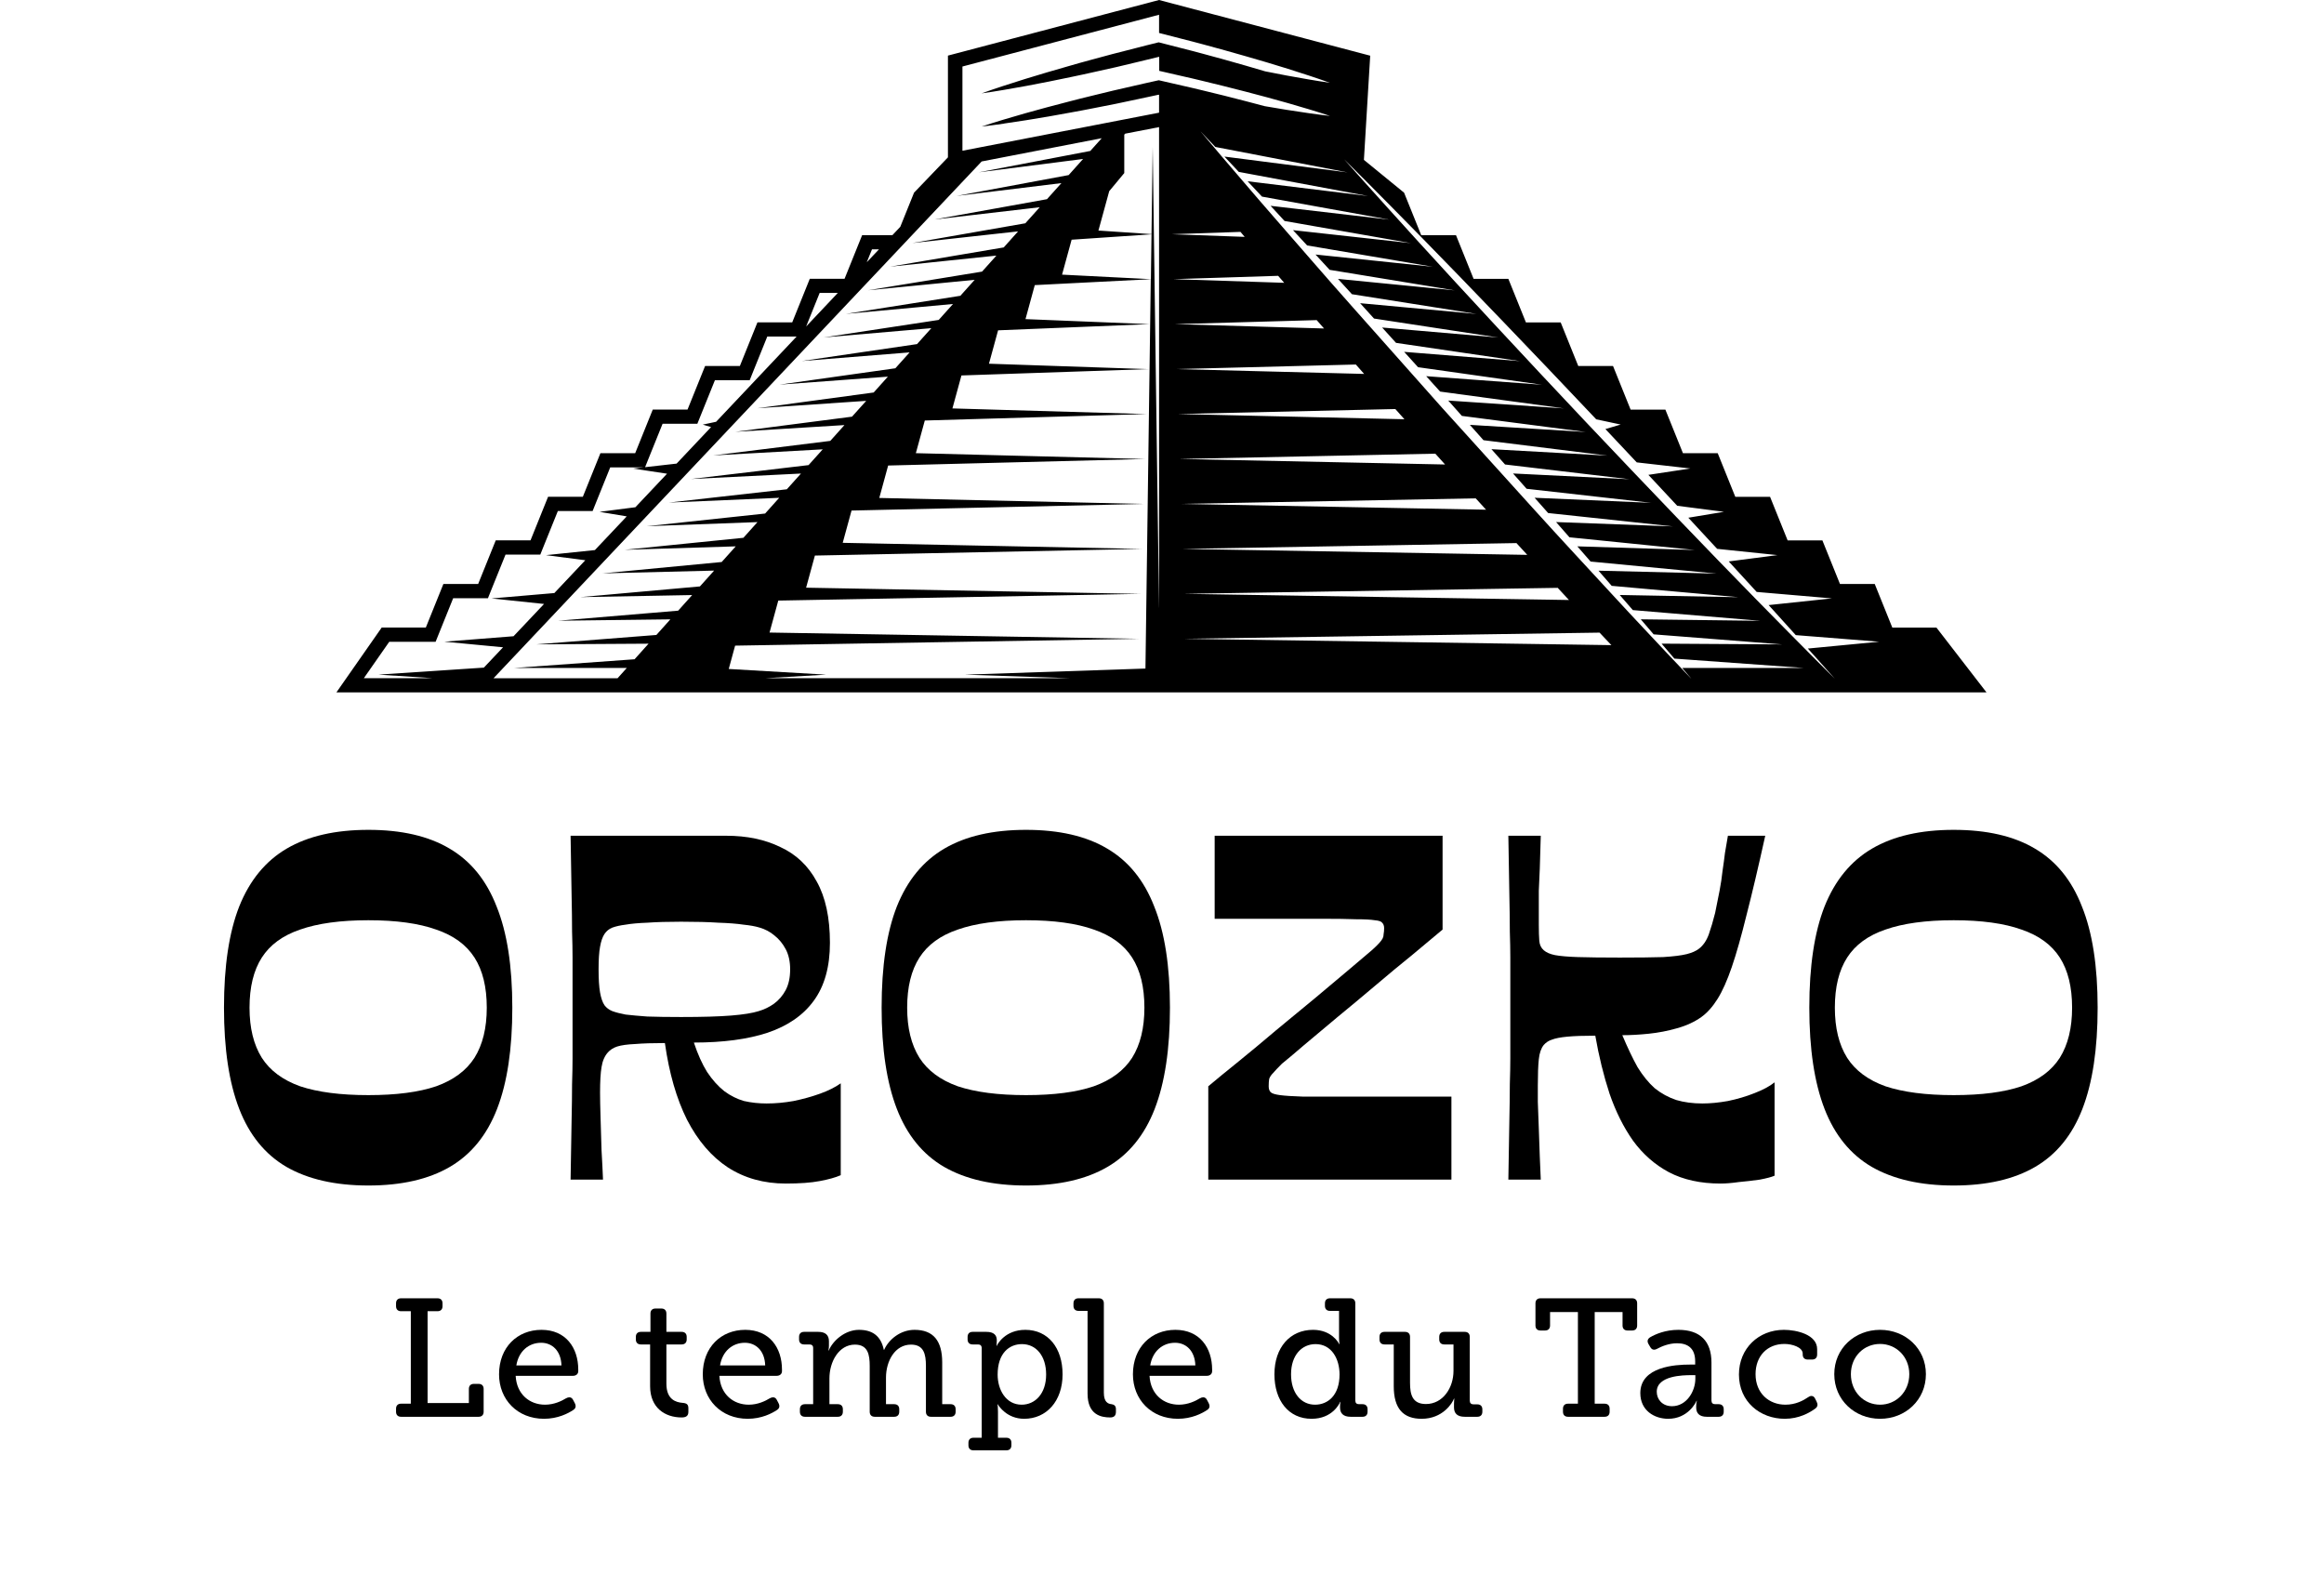 <svg width="753" height="514" viewBox="0 0 753 514" fill="none" xmlns="http://www.w3.org/2000/svg">
<path d="M613.131 203.326L607.437 189.202H596.172L590.477 175.077H579.213L573.518 160.952H562.253L556.559 146.828H545.294L539.599 132.703H528.334L522.64 118.579H511.375L505.68 104.454H494.416L488.721 90.33H477.456L471.762 76.205H460.497L454.939 62.429L441.921 51.798L443.96 18.041L375.538 0L307.141 18.016V50.978L296.162 62.416L291.699 73.482L289.138 76.193H279.34L273.645 90.317H262.38L256.686 104.442H245.421L239.727 118.566H228.462L222.767 132.691H211.502L205.808 146.816H194.543L188.848 160.94H177.584L171.889 175.065H160.624L154.93 189.189H143.665L137.97 203.314H123.672L109 224.314H643.643L627.43 203.326H613.131ZM282.535 80.781H284.798L280.844 84.959L282.535 80.781ZM265.576 94.905H271.457L261.199 105.772L265.576 94.905ZM210.159 148.507L214.685 137.291H225.95L227.119 134.382L231.645 123.167H242.91L244.078 120.257L248.604 109.042H258.103L232.03 136.645L227.703 137.565L230.401 138.361L219.224 150.197L209.016 151.354L210.159 148.507ZM139.972 219.714H117.89L126.121 207.926H141.141L142.31 205.017L146.835 193.802H158.1L159.269 190.893L163.795 179.677H175.06L176.228 176.768L180.754 165.553H192.019L193.188 162.643L197.713 151.428H208.456L205.124 151.801L216.128 153.467L205.87 164.334L194.257 165.826L203.072 167.294L192.753 178.21L176.912 179.852L189.644 181.505L179.61 192.136L159.269 193.877L176.278 195.667L166.393 206.124L143.976 207.889L162.999 209.705L156.77 216.294L122.627 218.557L139.972 219.701V219.714ZM231.334 184.912L226.783 189.985L188.04 193.454L224.272 192.782L219.733 197.843L180.866 201.1L217.209 200.653L212.671 205.713L173.679 208.76L210.135 208.536L205.609 213.584L166.505 216.406H203.085L200.101 219.726H159.915L285.743 86.525L301.596 69.74L318.07 52.308L356.975 44.773L353.27 48.901L317.125 55.827L350.932 51.5L346.257 56.722L309.951 63.473L343.907 59.321L339.232 64.53L302.765 71.108L336.882 67.141L332.22 72.338L305.401 77.026L295.603 78.742L305.724 77.623L329.87 74.962L325.22 80.159L308.521 82.982L288.441 86.388L308.024 84.349L322.845 82.808L318.195 87.992L293.427 92.046L290.281 92.555L281.267 94.035L290.692 93.115L291.562 93.028L315.808 90.653L311.17 95.826L274.093 101.682L308.783 98.486L304.157 103.646L266.931 109.316L301.758 106.319L297.132 111.479L259.757 116.963L294.72 114.165L290.107 119.312L252.583 124.609L287.683 122.023L283.082 127.158L245.421 132.256L280.658 129.869L276.057 134.991L238.247 139.89L273.608 137.714L269.02 142.837L231.073 147.549L266.571 145.572L261.983 150.682L223.899 155.183L259.521 153.418L254.945 158.516L216.724 162.818L252.471 161.276L247.908 166.374L209.563 170.477L245.434 169.146L240.87 174.232L202.389 178.123L238.384 177.004L233.833 182.077L195.227 185.757L231.334 184.862V184.912ZM371.174 216.593L312.612 218.57L346.68 219.714H247.995L267.665 218.57L236.121 216.729L238.185 209.17L369.073 206.957L249.338 204.93L252.173 194.573L369.545 192.397L261.187 190.395L264.034 179.988L370.03 177.837L273.048 175.86L275.908 165.404L370.515 163.265L284.898 161.326L287.77 150.819L370.988 148.705L296.747 146.816L299.644 136.235L371.473 134.146L308.596 132.318L311.518 121.638L371.957 119.586L320.433 117.833L323.392 107.016L372.442 105.014L332.27 103.385L335.278 92.369L372.865 90.454L371.137 216.605L371.174 216.593ZM372.902 90.442L344.119 88.975L347.215 77.66L373.101 75.907L372.902 90.442ZM375.538 196.798L373.487 47.583L373.101 75.857L355.906 74.688L359.4 61.932L364.012 56.386L364.274 56.075V43.629L364.572 43.306L375.551 41.18V196.798H375.538ZM325.307 40.024L332.593 38.929L339.854 37.723C342.266 37.313 344.678 36.853 347.09 36.418C351.915 35.572 356.714 34.553 361.526 33.633L368.712 32.116C370.938 31.631 373.164 31.183 375.389 30.686L375.551 30.723V36.505L311.841 48.839V21.547L375.551 4.774V10.68L375.974 10.792L382.899 12.57C385.199 13.167 387.524 13.739 389.812 14.373C394.413 15.641 399.013 16.848 403.588 18.203C408.176 19.496 412.74 20.888 417.303 22.293C421.853 23.748 426.404 25.19 430.905 26.819C426.155 26.148 421.456 25.29 416.756 24.444C414.48 24.009 412.205 23.574 409.93 23.114C407.828 22.48 405.715 21.858 403.601 21.261C399.025 19.906 394.425 18.7 389.825 17.432C387.524 16.785 385.212 16.226 382.911 15.629L375.986 13.851L375.426 13.714L374.842 13.851C372.442 14.423 370.068 15.057 367.68 15.666L360.519 17.494C355.769 18.799 350.994 20.018 346.27 21.411C343.907 22.094 341.533 22.753 339.17 23.462L338.81 23.574L332.095 25.601L325.046 27.851C322.696 28.622 320.358 29.418 318.033 30.251C320.483 29.903 322.932 29.517 325.369 29.107L332.667 27.814L339.941 26.409C342.366 25.936 344.765 25.414 347.19 24.917C352.026 23.935 356.813 22.791 361.638 21.746L368.824 20.03C371.025 19.496 373.238 18.986 375.439 18.427L375.601 18.464V22.952L375.961 23.039L382.887 24.631C385.199 25.166 387.512 25.663 389.8 26.247C394.4 27.379 399.013 28.473 403.588 29.691C408.176 30.86 412.752 32.128 417.315 33.409C421.866 34.727 426.429 36.057 430.942 37.562C426.205 37.027 421.518 36.294 416.818 35.572C414.468 35.187 412.118 34.801 409.768 34.391C407.716 33.832 405.652 33.285 403.588 32.762C399.013 31.532 394.4 30.45 389.8 29.318C387.499 28.734 385.187 28.237 382.887 27.702L375.961 26.11L375.464 25.999L374.929 26.11C372.529 26.62 370.155 27.192 367.767 27.727L360.606 29.368C355.856 30.549 351.082 31.643 346.344 32.899C343.97 33.521 341.595 34.118 339.232 34.764L338.996 34.826L332.133 36.716L325.071 38.78C322.721 39.489 320.383 40.223 318.046 40.993C320.495 40.708 322.932 40.397 325.369 40.048L325.307 40.024ZM401.91 75.111C402.358 75.646 402.818 76.18 403.29 76.74L379.679 75.882L401.91 75.124V75.111ZM414.132 89.36C414.779 90.106 415.438 90.865 416.097 91.623L380.164 90.442L414.132 89.36ZM426.615 103.696C427.399 104.591 428.194 105.499 429.003 106.419L380.649 105.014L426.628 103.708L426.615 103.696ZM439.298 118.082C440.193 119.089 441.101 120.108 441.996 121.14L381.121 119.574L439.298 118.094V118.082ZM452.104 132.517C453.087 133.624 454.069 134.718 455.051 135.824L381.606 134.133L452.104 132.517ZM465.06 146.977C466.117 148.146 467.174 149.315 468.218 150.483L382.091 148.693L465.06 146.977ZM478.153 161.45C479.272 162.681 480.391 163.912 481.497 165.13L382.588 163.253L478.165 161.45H478.153ZM491.345 175.947C492.526 177.24 493.695 178.509 494.851 179.764L383.061 177.825L491.345 175.947ZM504.711 190.445C505.966 191.8 507.185 193.106 508.366 194.386L383.546 192.385L504.711 190.445ZM384.03 206.944L518.276 204.955C519.631 206.397 520.912 207.74 522.105 209.008L384.043 206.957L384.03 206.944ZM547.905 219.801C547.905 219.801 545.344 217.102 540.855 212.378C536.416 207.616 529.976 200.877 522.428 192.658C514.881 184.427 505.966 174.928 496.616 164.571C487.254 154.226 477.27 143.185 467.286 132.156C457.401 121.028 447.516 109.9 438.253 99.481C428.978 89.049 420.498 79.177 413.15 70.784C405.802 62.379 399.821 55.267 395.569 50.343C391.366 45.37 388.967 42.535 388.967 42.535C388.967 42.535 390.707 44.363 393.778 47.608L436.637 55.852L396.725 50.729C398.118 52.209 399.672 53.862 401.375 55.69L443.239 63.498L404.235 58.724C405.702 60.29 407.256 61.944 408.898 63.697L450.14 71.157L411.683 66.681C412.59 67.651 413.51 68.658 414.443 69.678C415.015 70.299 415.612 70.958 416.209 71.593L457.19 78.779L418.944 74.564C420.436 76.18 421.953 77.822 423.52 79.513L464.264 86.426L426.242 82.459C427.734 84.076 429.264 85.742 430.818 87.42L471.339 94.072L433.516 90.355C435.008 91.984 436.525 93.65 438.042 95.316L478.414 101.707L440.69 98.225C442.17 99.854 443.674 101.532 445.191 103.199L485.488 109.353L447.827 106.108C449.319 107.749 450.824 109.415 452.328 111.081L492.563 117L454.964 113.991C456.456 115.645 457.96 117.311 459.465 118.964L499.638 124.646L462.101 121.874C463.605 123.527 465.11 125.194 466.614 126.86L506.725 132.306L469.238 129.769C469.362 129.906 469.486 130.055 469.623 130.192C470.978 131.709 472.321 133.226 473.664 134.743L513.8 139.952L476.25 137.64C477.73 139.306 479.197 140.947 480.664 142.613L520.874 147.611L483.238 145.522C484.717 147.189 486.185 148.83 487.652 150.483L527.949 155.258L490.238 153.393C491.718 155.059 493.185 156.713 494.639 158.354L535.011 162.905L497.226 161.263C497.698 161.798 498.183 162.345 498.656 162.867C499.65 163.986 500.645 165.105 501.615 166.212L542.074 170.539L504.188 169.134C505.656 170.8 507.098 172.454 508.515 174.07L549.148 178.185L511.077 177.004C512.531 178.67 513.961 180.324 515.366 181.928L556.223 185.832L517.928 184.887C519.395 186.578 520.812 188.207 522.205 189.798L563.285 193.479L524.803 192.758C526.27 194.436 527.7 196.09 529.056 197.656L570.372 201.125L531.629 200.64C533.096 202.356 534.501 203.985 535.795 205.514L577.447 208.772L538.368 208.523C539.438 209.767 540.445 210.948 541.352 212.005C541.763 212.49 542.136 212.937 542.509 213.372L584.509 216.406H545.07C546.923 218.594 547.942 219.813 547.942 219.813L547.905 219.801ZM587.879 212.465C592.081 217.19 594.493 219.888 594.493 219.888C594.493 219.888 591.932 217.326 587.444 212.85C583.005 208.337 576.589 201.946 569.005 194.175C561.408 186.416 552.592 177.327 543.205 167.542C538.518 162.643 533.668 157.571 528.745 152.423C523.846 147.263 518.86 142.016 513.887 136.769C508.938 131.497 503.977 126.226 499.103 121.041C494.242 115.831 489.467 110.708 484.842 105.747C475.604 95.813 467.037 86.5 459.726 78.481C452.403 70.473 446.397 63.722 442.145 59.035C437.942 54.31 435.53 51.612 435.53 51.612C435.53 51.612 438.092 54.173 442.58 58.649C447.019 63.163 453.435 69.553 461.007 77.324C468.604 85.083 477.419 94.172 486.806 103.957C491.494 108.856 496.343 113.929 501.267 119.064C506.165 124.224 511.151 129.471 516.125 134.718C516.485 135.091 516.833 135.476 517.194 135.849L525.114 137.54L520.166 139.007C523.572 142.625 526.967 146.231 530.324 149.8L547.693 151.777L534.091 153.84C537.249 157.235 540.383 160.579 543.441 163.862L558.573 165.814L547.035 167.729C550.242 171.185 553.363 174.555 556.372 177.812L575.905 179.839L560.127 181.891C563.31 185.347 566.331 188.654 569.179 191.775L593.561 193.864L573.058 196.028C576.303 199.596 579.237 202.854 581.848 205.763L608.854 207.902L585.753 210.115C586.499 210.948 587.22 211.744 587.891 212.477L587.879 212.465Z" fill="black"></path>
<path d="M633.026 384.075C622.31 384.075 613.451 382.059 606.448 378.028C599.552 373.996 594.459 367.736 591.17 359.248C587.881 350.76 586.236 339.832 586.236 326.463C586.236 312.988 587.881 302.06 591.17 293.678C594.565 285.19 599.711 278.93 606.607 274.899C613.504 270.867 622.31 268.851 633.026 268.851C643.742 268.851 652.495 270.867 659.286 274.899C666.182 278.93 671.275 285.19 674.564 293.678C677.959 302.06 679.657 312.988 679.657 326.463C679.657 339.832 678.012 350.76 674.723 359.248C671.434 367.736 666.341 373.996 659.445 378.028C652.548 382.059 643.742 384.075 633.026 384.075ZM633.026 354.792C642.044 354.792 649.365 353.837 654.989 351.927C660.612 349.911 664.75 346.834 667.402 342.696C670.055 338.452 671.381 333.041 671.381 326.463C671.381 319.779 670.055 314.368 667.402 310.23C664.75 306.092 660.612 303.068 654.989 301.158C649.365 299.142 642.044 298.134 633.026 298.134C624.008 298.134 616.634 299.142 610.904 301.158C605.281 303.068 601.143 306.092 598.491 310.23C595.838 314.368 594.512 319.779 594.512 326.463C594.512 333.041 595.838 338.452 598.491 342.696C601.143 346.834 605.281 349.911 610.904 351.927C616.634 353.837 624.008 354.792 633.026 354.792Z" fill="black"></path>
<path d="M488.722 382.166C488.828 374.527 488.934 368.267 489.04 363.386C489.146 358.506 489.199 354.474 489.199 351.291C489.305 348.002 489.358 345.19 489.358 342.856C489.358 340.416 489.358 337.975 489.358 335.535C489.358 332.989 489.358 329.965 489.358 326.464C489.358 322.962 489.358 319.991 489.358 317.551C489.358 315.005 489.358 312.564 489.358 310.23C489.358 307.79 489.305 304.978 489.199 301.795C489.199 298.506 489.146 294.421 489.04 289.541C488.934 284.66 488.828 278.4 488.722 270.761H499.225C499.119 275.005 499.013 278.56 498.907 281.424C498.801 284.183 498.695 286.57 498.589 288.586C498.589 290.602 498.589 292.459 498.589 294.156C498.589 295.854 498.589 297.657 498.589 299.567C498.589 301.795 498.642 303.546 498.748 304.819C498.854 306.092 499.332 307.1 500.18 307.843C501.029 308.586 502.249 309.116 503.841 309.435C505.538 309.753 508.032 309.965 511.321 310.071C514.61 310.177 519.119 310.23 524.849 310.23C530.79 310.23 535.459 310.177 538.854 310.071C542.249 309.859 544.795 309.541 546.493 309.116C548.19 308.692 549.517 308.108 550.472 307.366C551.851 306.305 552.912 304.766 553.655 302.75C554.397 300.628 555.087 298.294 555.724 295.748C556.254 293.201 556.732 290.814 557.156 288.586C557.58 286.358 557.899 284.236 558.111 282.22C558.429 280.098 558.694 278.135 558.907 276.331C559.225 274.422 559.543 272.565 559.861 270.761H571.957C569.729 280.841 567.713 289.382 565.909 296.384C564.212 303.281 562.62 308.904 561.135 313.254C559.649 317.604 558.111 321.052 556.519 323.599C554.928 326.145 553.177 328.108 551.267 329.487C549.039 331.079 546.387 332.299 543.31 333.148C540.339 333.997 537.315 334.58 534.238 334.898C531.161 335.217 528.297 335.376 525.644 335.376C527.342 339.408 528.986 342.856 530.578 345.721C532.276 348.479 534.132 350.76 536.148 352.564C538.27 354.262 540.604 355.535 543.151 356.384C545.697 357.126 548.509 357.498 551.586 357.498C554.132 357.498 556.891 357.232 559.861 356.702C562.938 356.065 565.803 355.217 568.456 354.156C571.214 353.095 573.389 351.927 574.981 350.654V380.893C574.026 381.317 572.434 381.742 570.206 382.166C567.978 382.484 565.697 382.749 563.363 382.962C561.135 383.28 559.172 383.439 557.474 383.439C551.002 383.439 545.432 382.219 540.764 379.779C536.201 377.338 532.329 373.943 529.146 369.593C526.069 365.243 523.522 360.15 521.506 354.315C519.597 348.479 518.058 342.219 516.891 335.535C513.071 335.535 510.048 335.641 507.82 335.853C505.591 336.066 503.947 336.384 502.886 336.808C501.825 337.127 500.923 337.71 500.18 338.559C499.332 339.62 498.801 341.158 498.589 343.174C498.377 345.19 498.271 348.002 498.271 351.609C498.271 352.67 498.271 354.474 498.271 357.02C498.377 359.567 498.483 362.431 498.589 365.614C498.695 368.691 498.801 371.715 498.907 374.686C499.013 377.551 499.119 380.044 499.225 382.166H488.722Z" fill="black"></path>
<path d="M391.495 382.166V351.927C394.147 349.699 397.383 347.047 401.203 343.97C405.129 340.787 409.214 337.392 413.458 333.784C417.808 330.177 422.052 326.676 426.189 323.281C430.327 319.779 433.988 316.702 437.171 314.05C440.46 311.291 442.9 309.222 444.492 307.843C446.401 306.145 447.569 304.872 447.993 304.023C448.205 303.599 448.311 303.122 448.311 302.591C448.417 302.061 448.47 301.424 448.47 300.681C448.47 299.939 448.258 299.355 447.834 298.931C447.516 298.506 446.72 298.241 445.447 298.135C444.173 297.923 442.158 297.817 439.399 297.817C436.746 297.711 433.033 297.657 428.258 297.657C425.394 297.657 422.635 297.657 419.983 297.657C417.436 297.657 414.837 297.657 412.184 297.657C409.638 297.657 406.826 297.657 403.749 297.657C400.779 297.657 397.383 297.657 393.564 297.657V270.761H467.409V301.159C464.757 303.387 461.521 306.092 457.701 309.275C453.882 312.352 449.85 315.694 445.606 319.302C441.468 322.803 437.33 326.251 433.192 329.647C429.16 333.042 425.553 336.066 422.37 338.718C419.293 341.371 416.959 343.333 415.367 344.607C414.094 345.88 413.139 346.888 412.503 347.63C411.866 348.267 411.442 348.904 411.229 349.54C411.123 350.177 411.07 350.973 411.07 351.927C411.07 352.776 411.282 353.413 411.707 353.837C412.131 354.262 413.139 354.58 414.731 354.792C416.322 355.004 418.762 355.164 422.052 355.27C425.447 355.27 430.168 355.27 436.216 355.27C440.036 355.27 443.537 355.27 446.72 355.27C450.009 355.27 453.457 355.27 457.065 355.27C460.778 355.27 465.181 355.27 470.274 355.27V382.166H391.495Z" fill="black"></path>
<path d="M332.444 384.075C321.728 384.075 312.869 382.059 305.866 378.028C298.97 373.996 293.877 367.736 290.588 359.248C287.299 350.76 285.654 339.832 285.654 326.463C285.654 312.988 287.299 302.06 290.588 293.678C293.983 285.19 299.129 278.93 306.025 274.899C312.922 270.867 321.728 268.851 332.444 268.851C343.16 268.851 351.913 270.867 358.704 274.899C365.6 278.93 370.693 285.19 373.982 293.678C377.377 302.06 379.075 312.988 379.075 326.463C379.075 339.832 377.43 350.76 374.141 359.248C370.852 367.736 365.759 373.996 358.863 378.028C351.966 382.059 343.16 384.075 332.444 384.075ZM332.444 354.792C341.463 354.792 348.783 353.837 354.407 351.927C360.03 349.911 364.168 346.834 366.82 342.696C369.473 338.452 370.799 333.041 370.799 326.463C370.799 319.779 369.473 314.368 366.82 310.23C364.168 306.092 360.03 303.068 354.407 301.158C348.783 299.142 341.463 298.134 332.444 298.134C323.426 298.134 316.052 299.142 310.322 301.158C304.699 303.068 300.561 306.092 297.909 310.23C295.256 314.368 293.93 319.779 293.93 326.463C293.93 333.041 295.256 338.452 297.909 342.696C300.561 346.834 304.699 349.911 310.322 351.927C316.052 353.837 323.426 354.792 332.444 354.792Z" fill="black"></path>
<path d="M184.876 382.166C184.982 374.527 185.088 368.267 185.194 363.386C185.3 358.506 185.353 354.474 185.353 351.291C185.459 348.002 185.512 345.19 185.512 342.856C185.512 340.416 185.512 337.975 185.512 335.535C185.512 332.989 185.512 329.965 185.512 326.464C185.512 322.962 185.512 319.991 185.512 317.551C185.512 315.005 185.512 312.564 185.512 310.23C185.512 307.79 185.459 304.978 185.353 301.795C185.353 298.506 185.3 294.421 185.194 289.541C185.088 284.66 184.982 278.4 184.876 270.761H235.326C242.01 270.761 247.846 271.981 252.833 274.422C257.925 276.756 261.851 280.469 264.61 285.562C267.474 290.655 268.907 297.286 268.907 305.456C268.907 313.201 267.156 319.461 263.655 324.235C260.26 328.904 255.273 332.352 248.695 334.58C242.223 336.702 234.265 337.763 224.822 337.763C226.096 341.583 227.528 344.766 229.119 347.312C230.817 349.859 232.674 351.927 234.69 353.519C236.705 355.004 238.827 356.065 241.056 356.702C243.39 357.232 245.83 357.498 248.376 357.498C251.241 357.498 254.159 357.232 257.13 356.702C260.207 356.065 263.071 355.27 265.724 354.315C268.376 353.36 270.604 352.246 272.408 350.973V380.734C270.71 381.476 268.429 382.113 265.565 382.643C262.806 383.174 259.146 383.439 254.583 383.439C247.475 383.439 241.215 381.688 235.804 378.187C230.499 374.686 226.096 369.54 222.594 362.75C219.199 355.959 216.812 347.683 215.432 337.922C211.507 337.922 208.271 338.028 205.724 338.241C203.284 338.347 201.374 338.612 199.995 339.036C198.722 339.461 197.714 340.097 196.971 340.946C195.91 342.113 195.22 343.705 194.902 345.721C194.584 347.63 194.425 350.389 194.425 353.996C194.425 355.906 194.478 358.559 194.584 361.954C194.69 365.349 194.796 368.903 194.902 372.617C195.114 376.224 195.274 379.407 195.38 382.166H184.876ZM220.684 329.487C227.581 329.487 232.992 329.328 236.918 329.01C240.843 328.692 243.814 328.214 245.83 327.578C247.634 327.047 249.278 326.251 250.764 325.19C252.355 324.023 253.628 322.538 254.583 320.734C255.538 318.93 256.016 316.702 256.016 314.05C256.016 311.503 255.538 309.328 254.583 307.525C253.628 305.721 252.408 304.236 250.923 303.069C249.544 301.901 247.952 301.053 246.148 300.522C244.769 300.098 243.018 299.779 240.896 299.567C238.774 299.249 236.069 299.037 232.78 298.931C229.597 298.718 225.565 298.612 220.684 298.612C216.334 298.612 212.674 298.718 209.703 298.931C206.838 299.037 204.504 299.249 202.701 299.567C201.003 299.779 199.571 300.098 198.403 300.522C197.342 300.947 196.494 301.636 195.857 302.591C195.22 303.546 194.743 304.925 194.425 306.729C194.106 308.427 193.947 310.867 193.947 314.05C193.947 317.233 194.106 319.726 194.425 321.53C194.743 323.334 195.22 324.713 195.857 325.668C196.494 326.517 197.342 327.153 198.403 327.578C199.571 328.002 201.003 328.373 202.701 328.692C204.504 328.904 206.838 329.116 209.703 329.328C212.674 329.434 216.334 329.487 220.684 329.487Z" fill="black"></path>
<path d="M119.364 384.075C108.648 384.075 99.788 382.059 92.786 378.028C85.889 373.996 80.797 367.736 77.507 359.248C74.218 350.76 72.574 339.832 72.574 326.463C72.574 312.988 74.218 302.06 77.507 293.678C80.903 285.19 86.049 278.93 92.945 274.899C99.841 270.867 108.648 268.851 119.364 268.851C130.08 268.851 138.833 270.867 145.624 274.899C152.52 278.93 157.613 285.19 160.902 293.678C164.297 302.06 165.995 312.988 165.995 326.463C165.995 339.832 164.35 350.76 161.061 359.248C157.772 367.736 152.679 373.996 145.783 378.028C138.886 382.059 130.08 384.075 119.364 384.075ZM119.364 354.792C128.382 354.792 135.703 353.837 141.326 351.927C146.95 349.911 151.088 346.834 153.74 342.696C156.393 338.452 157.719 333.041 157.719 326.463C157.719 319.779 156.393 314.368 153.74 310.23C151.088 306.092 146.95 303.068 141.326 301.158C135.703 299.142 128.382 298.134 119.364 298.134C110.345 298.134 102.971 299.142 97.242 301.158C91.619 303.068 87.481 306.092 84.828 310.23C82.176 314.368 80.85 319.779 80.85 326.463C80.85 333.041 82.176 338.452 84.828 342.696C87.481 346.834 91.619 349.911 97.242 351.927C102.971 353.837 110.345 354.792 119.364 354.792Z" fill="black"></path>
<path d="M594.324 445.19C594.324 436.871 600.958 430.835 609.168 430.835C617.378 430.835 624.011 436.871 624.011 445.19C624.011 453.563 617.378 459.652 609.168 459.652C600.958 459.652 594.324 453.563 594.324 445.19ZM609.168 455.085C614.333 455.085 618.629 450.953 618.629 445.19C618.629 439.48 614.333 435.403 609.168 435.403C603.948 435.403 599.707 439.48 599.707 445.19C599.707 450.953 603.948 455.085 609.168 455.085Z" fill="black"></path>
<path d="M588.121 453.128L588.611 454.107C589.046 454.976 588.991 455.738 588.176 456.336C586.327 457.695 582.902 459.652 578.28 459.652C570.342 459.652 563.436 454.161 563.436 445.298C563.436 436.871 569.798 430.835 578.008 430.835C582.086 430.835 588.774 432.358 588.774 437.088V438.828C588.774 439.861 588.176 440.459 587.143 440.459H585.729C584.696 440.459 584.098 439.861 584.098 438.828V438.556C584.098 436.436 580.618 435.403 578.171 435.403C572.625 435.403 568.819 439.317 568.819 445.19C568.819 451.442 573.223 455.085 578.497 455.085C581.814 455.085 584.315 453.726 585.892 452.638C586.273 452.367 586.599 452.258 586.925 452.258C587.414 452.258 587.849 452.53 588.121 453.128Z" fill="black"></path>
<path d="M549.583 456.01V455.629C549.583 454.541 549.801 453.889 549.801 453.835H549.692C549.475 454.433 546.865 459.652 540.503 459.652C536.045 459.652 531.478 456.988 531.478 451.334C531.478 442.688 542.95 442.09 547.517 442.09H549.257V441.057C549.257 436.707 546.756 435.185 543.385 435.185C540.721 435.185 538.328 436.218 536.915 436.979C535.99 437.469 535.229 437.36 534.686 436.381L534.142 435.457C533.598 434.533 533.816 433.771 534.686 433.228C536.371 432.249 539.579 430.835 543.82 430.835C550.834 430.835 554.531 434.478 554.531 441.438V453.726C554.531 454.541 554.966 454.922 555.727 454.922H556.869C557.902 454.922 558.5 455.52 558.5 456.553V457.369C558.5 458.402 557.902 459 556.869 459H553.009C550.562 459 549.583 457.804 549.583 456.01ZM549.312 446.658V445.516H547.952C545.451 445.516 536.806 445.624 536.806 450.899C536.806 453.345 538.6 455.575 541.754 455.575C546.43 455.575 549.312 450.79 549.312 446.658Z" fill="black"></path>
<path d="M506.422 457.369V456.39C506.422 455.357 507.02 454.759 508.053 454.759H511.261V425.072H502.235V429.422C502.235 430.455 501.637 431.053 500.604 431.053H499.136C498.103 431.053 497.505 430.455 497.505 429.422V422.245C497.505 421.211 498.103 420.613 499.136 420.613H528.823C529.856 420.613 530.454 421.211 530.454 422.245V429.422C530.454 430.455 529.856 431.053 528.823 431.053H527.355C526.322 431.053 525.724 430.455 525.724 429.422V425.072H516.698V454.759H519.906C520.939 454.759 521.537 455.357 521.537 456.39V457.369C521.537 458.402 520.939 459 519.906 459H508.053C507.02 459 506.422 458.402 506.422 457.369Z" fill="black"></path>
<path d="M451.591 449.104V435.566H448.6C447.567 435.566 446.969 434.968 446.969 433.935V433.119C446.969 432.086 447.567 431.488 448.6 431.488H455.234C456.267 431.488 456.865 432.086 456.865 433.119V448.017C456.865 451.823 457.626 454.868 462.03 454.868C467.522 454.868 470.947 449.594 470.947 444.156V435.566H467.957C466.924 435.566 466.326 434.968 466.326 433.935V433.119C466.326 432.086 466.924 431.488 467.957 431.488H474.59C475.623 431.488 476.221 432.086 476.221 433.119V453.78C476.221 454.541 476.656 454.976 477.417 454.976H478.668C479.701 454.976 480.299 455.575 480.299 456.608V457.369C480.299 458.402 479.701 459 478.668 459H474.59C472.198 459 471.11 457.913 471.11 455.955V454.759C471.11 453.835 471.219 453.182 471.219 453.128H471.11C470.567 454.596 467.467 459.652 460.616 459.652C454.69 459.652 451.591 456.39 451.591 449.104Z" fill="black"></path>
<path d="M434.188 456.01V455.629C434.188 454.705 434.351 454.215 434.351 454.161H434.242C434.025 454.705 431.741 459.652 424.945 459.652C417.55 459.652 412.928 453.78 412.928 445.244C412.928 436.49 418.039 430.835 425.434 430.835C431.415 430.835 433.699 434.968 433.916 435.457H434.025C434.025 435.348 433.862 434.587 433.862 433.391V424.691H430.926C429.893 424.691 429.294 424.093 429.294 423.06V422.245C429.294 421.211 429.893 420.613 430.926 420.613H437.505C438.538 420.613 439.136 421.211 439.136 422.245V453.726C439.136 454.541 439.571 454.922 440.332 454.922H441.474C442.507 454.922 443.105 455.52 443.105 456.553V457.369C443.105 458.402 442.507 459 441.474 459H437.613C435.167 459 434.188 457.804 434.188 456.01ZM426.086 455.085C430.164 455.085 434.025 452.149 434.025 445.298C434.025 440.242 431.469 435.457 426.25 435.457C421.845 435.457 418.311 438.991 418.311 445.244C418.311 451.225 421.519 455.085 426.086 455.085Z" fill="black"></path>
<path d="M391.059 453.508L391.602 454.541C392.092 455.466 391.983 456.227 391.167 456.771C389.482 457.913 386.111 459.652 381.652 459.652C373.007 459.652 367.081 453.4 367.081 445.244C367.081 436.49 373.007 430.835 380.837 430.835C388.666 430.835 392.744 436.599 392.744 443.721V444.211C392.744 445.19 391.983 445.733 391.004 445.733H372.463C372.79 451.823 377.085 455.085 381.979 455.085C384.915 455.085 387.361 453.889 388.775 453.019C389.156 452.802 389.536 452.693 389.862 452.693C390.352 452.693 390.787 452.965 391.059 453.508ZM372.681 442.362H387.307C387.144 437.523 384.208 435.022 380.728 435.022C376.704 435.022 373.442 437.741 372.681 442.362Z" fill="black"></path>
<path d="M352.383 451.497V424.691H349.447C348.414 424.691 347.816 424.093 347.816 423.06V422.245C347.816 421.211 348.414 420.613 349.447 420.613H356.026C357.059 420.613 357.657 421.211 357.657 422.245V451.17C357.657 454.27 359.016 454.813 360.158 454.922C360.974 455.031 361.572 455.466 361.572 456.499V457.369C361.572 458.511 361.082 459.217 359.723 459.217C356.787 459.217 352.383 458.402 352.383 451.497Z" fill="black"></path>
<path d="M313.784 468.243V467.428C313.784 466.395 314.382 465.796 315.415 465.796H318.079V436.762C318.079 435.946 317.644 435.566 316.883 435.566H315.143C314.11 435.566 313.512 434.968 313.512 433.935V433.119C313.512 432.086 314.11 431.488 315.143 431.488H319.602C322.048 431.488 322.973 432.575 322.973 434.206V434.424C322.973 435.294 322.864 435.946 322.864 436.001H322.973C323.19 435.457 325.691 430.835 332.216 430.835C339.61 430.835 344.286 436.707 344.286 445.244C344.286 453.998 339.012 459.652 331.835 459.652C326.235 459.652 323.571 455.466 323.299 454.976H323.19L323.299 455.683C323.299 456.064 323.353 456.662 323.353 457.369V465.796H326.072C327.105 465.796 327.703 466.395 327.703 467.428V468.243C327.703 469.276 327.105 469.874 326.072 469.874H315.415C314.382 469.874 313.784 469.276 313.784 468.243ZM331.02 455.085C335.369 455.085 338.958 451.551 338.958 445.298C338.958 439.317 335.75 435.457 331.128 435.457C327.051 435.457 323.245 438.339 323.245 445.353C323.245 450.246 325.909 455.085 331.02 455.085Z" fill="black"></path>
<path d="M259.177 457.369V456.553C259.177 455.52 259.775 454.922 260.808 454.922H263.472V436.707C263.472 435.946 263.037 435.566 262.276 435.566H260.536C259.503 435.566 258.905 434.968 258.905 433.935V433.119C258.905 432.086 259.503 431.488 260.536 431.488H265.103C267.441 431.488 268.583 432.521 268.583 434.533V435.946C268.583 436.816 268.42 437.469 268.42 437.523H268.528C269.888 434.261 273.857 430.835 278.315 430.835C282.72 430.835 285.438 432.847 286.363 437.306H286.471C287.994 433.88 291.8 430.835 296.313 430.835C302.402 430.835 305.284 434.37 305.284 441.383V454.922H308.003C309.036 454.922 309.634 455.52 309.634 456.553V457.369C309.634 458.402 309.036 459 308.003 459H301.641C300.608 459 300.01 458.402 300.01 457.369V442.525C300.01 438.665 299.303 435.62 295.171 435.62C290.005 435.62 287.069 440.894 287.069 446.331V454.922H289.734C290.767 454.922 291.365 455.52 291.365 456.553V457.369C291.365 458.402 290.767 459 289.734 459H283.426C282.393 459 281.795 458.402 281.795 457.369V442.525C281.795 438.937 281.252 435.62 277.011 435.62C271.791 435.62 268.746 441.166 268.746 446.549V454.922H271.465C272.498 454.922 273.096 455.52 273.096 456.553V457.369C273.096 458.402 272.498 459 271.465 459H260.808C259.775 459 259.177 458.402 259.177 457.369Z" fill="black"></path>
<path d="M251.684 453.508L252.228 454.541C252.717 455.466 252.608 456.227 251.793 456.771C250.107 457.913 246.736 459.652 242.277 459.652C233.632 459.652 227.706 453.4 227.706 445.244C227.706 436.49 233.632 430.835 241.462 430.835C249.291 430.835 253.369 436.599 253.369 443.721V444.211C253.369 445.19 252.608 445.733 251.629 445.733H233.089C233.415 451.823 237.71 455.085 242.604 455.085C245.54 455.085 247.987 453.889 249.4 453.019C249.781 452.802 250.161 452.693 250.488 452.693C250.977 452.693 251.412 452.965 251.684 453.508ZM233.306 442.362H247.932C247.769 437.523 244.833 435.022 241.353 435.022C237.33 435.022 234.067 437.741 233.306 442.362Z" fill="black"></path>
<path d="M210.644 449.104V435.566H207.654C206.621 435.566 206.022 434.968 206.022 433.935V433.119C206.022 432.086 206.621 431.488 207.654 431.488H210.753V425.561C210.753 424.528 211.351 423.93 212.384 423.93H214.287C215.32 423.93 215.918 424.528 215.918 425.561V431.488H220.866C221.899 431.488 222.497 432.086 222.497 433.119V433.935C222.497 434.968 221.899 435.566 220.866 435.566H215.918V448.289C215.918 453.508 219.126 454.324 221.138 454.487C222.552 454.596 223.041 455.031 223.041 456.281V457.423C223.041 458.674 222.334 459.217 220.866 459.217C215.429 459.217 210.644 456.064 210.644 449.104Z" fill="black"></path>
<path d="M185.675 453.508L186.219 454.541C186.708 455.466 186.599 456.227 185.784 456.771C184.098 457.913 180.727 459.652 176.269 459.652C167.624 459.652 161.697 453.4 161.697 445.244C161.697 436.49 167.624 430.835 175.453 430.835C183.283 430.835 187.361 436.599 187.361 443.721V444.211C187.361 445.19 186.599 445.733 185.621 445.733H167.08C167.406 451.823 171.701 455.085 176.595 455.085C179.531 455.085 181.978 453.889 183.391 453.019C183.772 452.802 184.153 452.693 184.479 452.693C184.968 452.693 185.403 452.965 185.675 453.508ZM167.297 442.362H181.923C181.76 437.523 178.824 435.022 175.344 435.022C171.321 435.022 168.059 437.741 167.297 442.362Z" fill="black"></path>
<path d="M128.322 457.369V456.39C128.322 455.357 128.92 454.759 129.954 454.759H133.107V424.8H129.954C128.92 424.8 128.322 424.202 128.322 423.169V422.245C128.322 421.211 128.92 420.613 129.954 420.613H141.752C142.785 420.613 143.383 421.211 143.383 422.245V423.169C143.383 424.202 142.785 424.8 141.752 424.8H138.544V454.541H151.92V449.974C151.92 448.941 152.518 448.343 153.551 448.343H155.073C156.106 448.343 156.705 448.941 156.705 449.974V457.369C156.705 458.402 156.106 459 155.073 459H129.954C128.92 459 128.322 458.402 128.322 457.369Z" fill="black"></path>
</svg>

